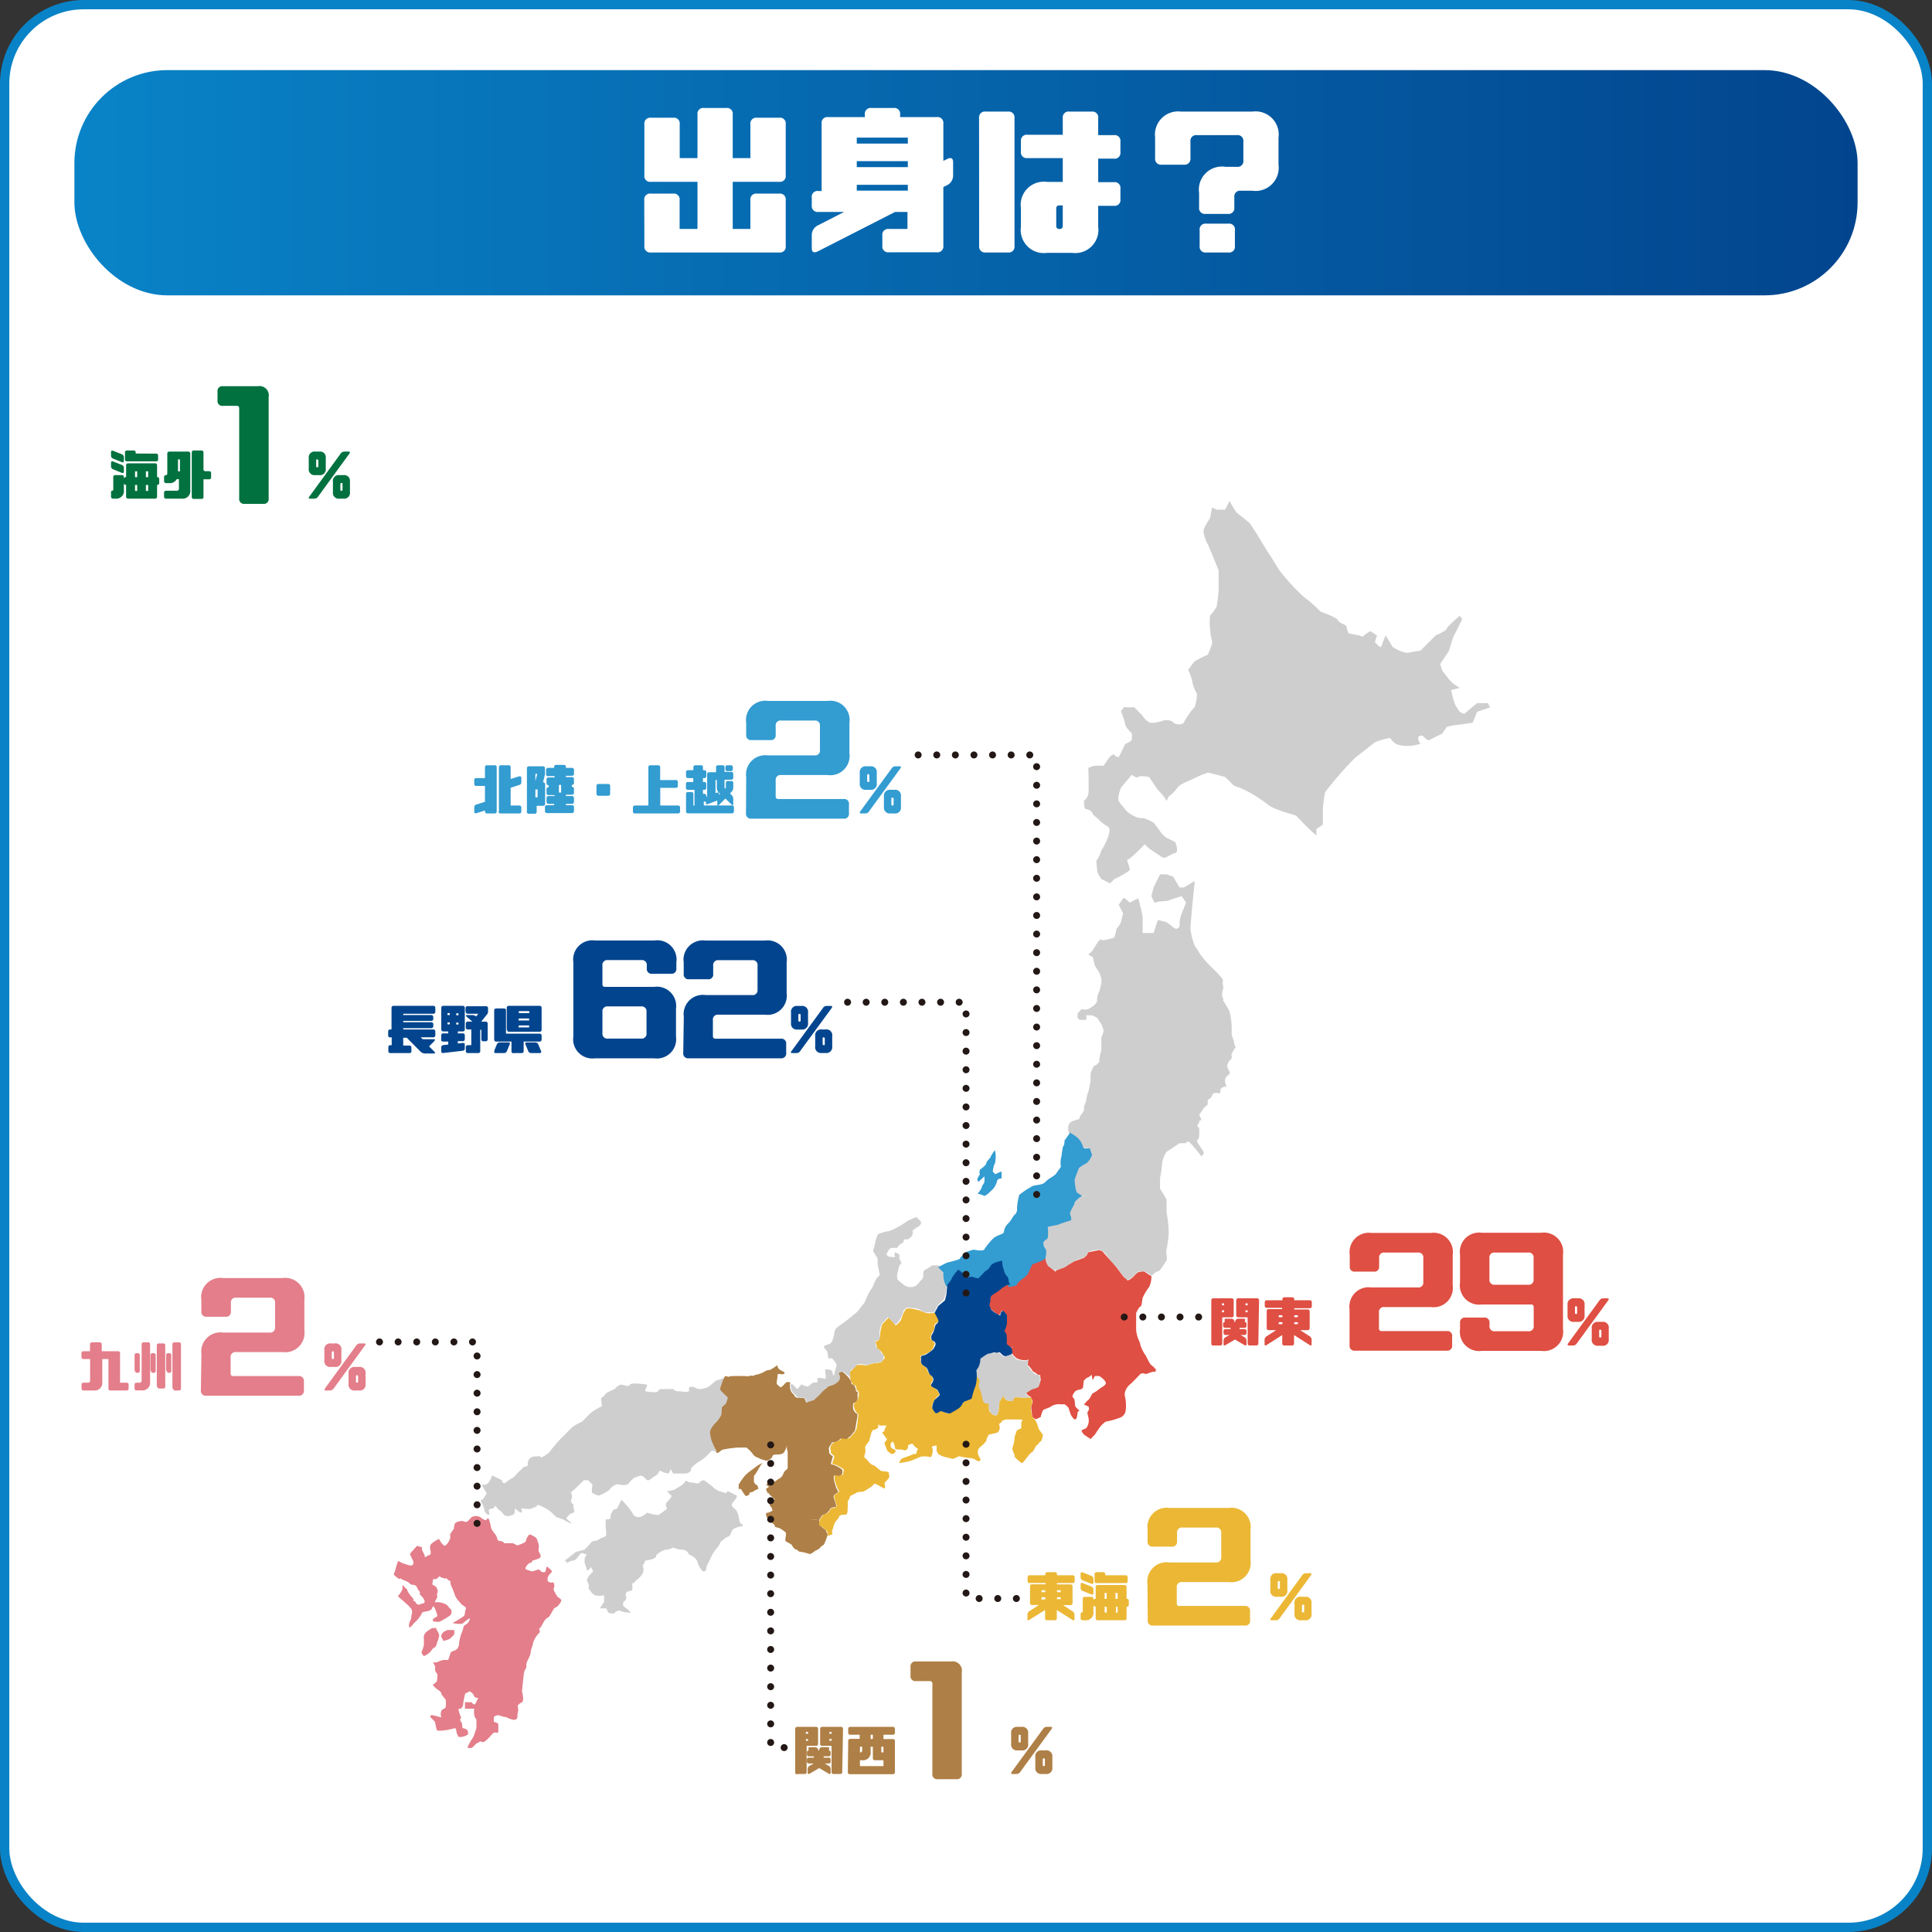 <svg xmlns="http://www.w3.org/2000/svg" xmlns:xlink="http://www.w3.org/1999/xlink" viewBox="0 0 207.75 207.75"><rect x="0" y="0" width="207.75" height="207.75" fill="#333333" stroke="none"/><defs><style>.cls-1,.cls-9{fill:#fff;}.cls-18,.cls-2{fill:none;stroke-miterlimit:10;}.cls-2{stroke:#0983c7;}.cls-3{fill:url(#名称未設定グラデーション_3);}.cls-4,.cls-8{fill:#cecece;}.cls-10,.cls-11,.cls-19,.cls-4,.cls-5,.cls-6,.cls-9{fill-rule:evenodd;}.cls-14,.cls-5{fill:#339cd1;}.cls-12,.cls-6{fill:#df4f43;}.cls-7{fill:#ebb735;}.cls-10,.cls-17{fill:#ae7f46;}.cls-11,.cls-16{fill:#e37e8a;}.cls-13,.cls-19{fill:#02458e;}.cls-15{fill:#00713f;}.cls-18{stroke:#231815;stroke-linecap:round;stroke-width:0.75px;stroke-dasharray:0 2;}</style><linearGradient id="名称未設定グラデーション_3" x1="8" y1="19.65" x2="199.75" y2="19.65" gradientUnits="userSpaceOnUse"><stop offset="0" stop-color="#0983c7"/><stop offset="1" stop-color="#02458e"/></linearGradient></defs><g id="レイヤー_2" data-name="レイヤー 2"><g id="レイヤー_1-2" data-name="レイヤー 1"><rect class="cls-1" x="0.5" y="0.5" width="206.75" height="206.75" rx="8.5"/><rect class="cls-2" x="0.5" y="0.5" width="206.75" height="206.75" rx="8.5"/><rect class="cls-3" x="8" y="7.54" width="191.75" height="24.22" rx="10"/><path class="cls-1" d="M69.28,21.52a.62.62,0,0,1,.71-.7h2.39a.62.62,0,0,1,.7.7v3.1H75V19.55H70a.62.62,0,0,1-.71-.7V13.37a.63.63,0,0,1,.71-.71h2.39a.62.62,0,0,1,.7.71V17H75V12.31a.62.62,0,0,1,.7-.7h2.39a.62.62,0,0,1,.7.7V17h1.9V13.37a.63.63,0,0,1,.71-.71h2.39a.62.62,0,0,1,.7.71v5.48a.62.62,0,0,1-.7.7h-5v5.07h1.9v-3.1a.62.62,0,0,1,.71-.7h2.39a.62.62,0,0,1,.7.7v4.92a.62.62,0,0,1-.7.71H70a.63.63,0,0,1-.71-.71Z"/><path class="cls-1" d="M94.88,26.44V25.32a.62.62,0,0,1,.7-.7h2V22.79H96.25L88,27c-.47.25-.71.14-.71-.33V25.28A1.18,1.18,0,0,1,88,24.21l2.77-1.42H88a.63.63,0,0,1-.71-.7v-.85a.62.62,0,0,1,.71-.7h.35V13.3a.62.62,0,0,1,.7-.71H93v-.28a.62.62,0,0,1,.7-.7h2.39a.62.62,0,0,1,.7.7v.28h3.94a.63.63,0,0,1,.71.71v4l.35-.17c.47-.25.7-.14.7.33v1.41a1.17,1.17,0,0,1-.7,1.07l-.35.17v6.31a.63.63,0,0,1-.71.71H95.58A.62.62,0,0,1,94.88,26.44Zm-2.75-11h5.49v-.64H92.13Zm0,2.53h5.49v-.64H92.13Zm0,2.53h5.49v-.63H92.13Z"/><path class="cls-1" d="M105.28,12.66A.62.62,0,0,1,106,12h2.39a.62.62,0,0,1,.7.7V26.44a.62.62,0,0,1-.7.71H106a.63.63,0,0,1-.71-.71ZM110.49,17a.62.62,0,0,1-.71-.7V15.19a.63.63,0,0,1,.71-.7h3.79V12.66A.62.62,0,0,1,115,12h2.39a.62.62,0,0,1,.7.7v1.83h1.69a.62.62,0,0,1,.7.7v1.13a.62.62,0,0,1-.7.7h-1.69v2.53h1.69a.62.62,0,0,1,.7.71v1.12a.62.62,0,0,1-.7.71h-1.69v2.25a2.49,2.49,0,0,1-2.81,2.81H112.6a2.49,2.49,0,0,1-2.82-2.81v-2a2.49,2.49,0,0,1,2.82-2.82h1.68V17Zm3.79,7.25V22.09h-.35a.31.31,0,0,0-.35.35v1.83a.31.31,0,0,0,.35.35A.31.31,0,0,0,114.28,24.27Z"/><path class="cls-1" d="M131.79,17.94H133a.62.62,0,0,0,.7-.71v-2a.62.62,0,0,0-.7-.7h-4.29a.62.62,0,0,0-.7.7V17a.63.63,0,0,1-.7.71h-2.4a.63.63,0,0,1-.7-.71V14.77A2.49,2.49,0,0,1,127,12h7.67a2.49,2.49,0,0,1,2.81,2.81v2.89a2.49,2.49,0,0,1-2.81,2.81h-1.23a.62.62,0,0,0-.71.7V22.3a.62.62,0,0,1-.7.7h-2.39a.62.62,0,0,1-.7-.7V20.75A2.48,2.48,0,0,1,131.79,17.94ZM129,24.76a.62.62,0,0,1,.7-.71h2.39a.62.62,0,0,1,.7.71v1.68a.62.62,0,0,1-.7.71h-2.39a.62.62,0,0,1-.7-.71Z"/><path class="cls-4" d="M118.43,91.46a9.56,9.56,0,0,0,.71-1.4c.1-.41.33-.91,0-1.17a4.25,4.25,0,0,1-.94-.7c-.5-.52-.53-.37-.7-.7a.78.78,0,0,0-.7-.47c-.28,0-.23-.93-.23-.93a1.19,1.19,0,0,0,.46-.7c.08-.44,0-2.81,0-2.81a2.49,2.49,0,0,1,.7-.23,6.83,6.83,0,0,1,.94,0l.47-.7s.48-.71.7-.47a.62.62,0,0,0,.46.24L121,80s.67-.28.7-.46a3.94,3.94,0,0,0,0-.7s-.7-.63-.7-.94a7.59,7.59,0,0,0-.46-1.4s.32-.56.46-.47a2.92,2.92,0,0,0,.94,0l.93.94a1.87,1.87,0,0,0,.7.7c.45.22,1.64-.23,1.64-.23s.7-.06.93.23,1.08.29,1.17,0A8.16,8.16,0,0,1,128.48,76a4.85,4.85,0,0,0,.23-1.4,4,4,0,0,1-.47-1.16,5.65,5.65,0,0,0-.47-1.4,10,10,0,0,1,.71-.94,15.08,15.08,0,0,1,1.4-.7s.55-1.22.46-1.4a8.9,8.9,0,0,1-.23-2.8,4.59,4.59,0,0,0,.7-.94,13.38,13.38,0,0,0,.23-1.86V61.33s-.81-2-1.16-2.8a3.75,3.75,0,0,1-.47-1.4c0-.38.7-1.4.7-1.4l.23-1.17.47.24h.93l.47-.94a11.58,11.58,0,0,0,.7,1.17c.21.24,1.05.84,1.4,1.17s1.65,2.61,2.1,3.27.93,1.53,1.17,1.86a22.92,22.92,0,0,0,2.57,2.81A15.8,15.8,0,0,1,142,65.77s1.76.61,1.87.93,1,.49.93.71a2.07,2.07,0,0,0,.23.7l1.17.23s.3.21.47,0a2.84,2.84,0,0,1,.7-.47l.7.47-.23.7s.63.74.7.47a11,11,0,0,1,.46-1.17s.63,1,.7,1.17a3.49,3.49,0,0,0,1.64.7,12.82,12.82,0,0,1,1.4-.24l1.63-1.63s1.2-.53,1.17-.7,1.4-1.4,1.4-1.4.36.21.24.46l-.94,1.87L155.8,70l-.94,1.4.23.71.71.93.46.47.7.46-.93.24.23.93.24.7.46.7.47.24,1.4-1.17H160l.23.46-1.4.47-.47,1.17s-1,.17-1.63.23a6.38,6.38,0,0,0-1.17.24l-.47.7-1.4.7c-.22.11-.7-.47-.7-.47s-.68-.09-.46.47.3.37,0,.46a4.12,4.12,0,0,1-2.34,0,1.92,1.92,0,0,1-.7-.7,9.36,9.36,0,0,0-1.63.47c-.26.18-1.67,1.33-2.11,1.64a39.12,39.12,0,0,0-3.26,3.73,15,15,0,0,0-.24,1.87v1.63l-.7.47v.7a27.39,27.39,0,0,1-2.11-2.08c0-.14-2.3-.59-3.08-1.24a18.48,18.48,0,0,0-2.05-1.35,10.31,10.31,0,0,0-1.63-.7l-.94-.93s-1.66-.46-1.86-.47a12.05,12.05,0,0,0-1.64.7c-.4.18-1.46.59-1.63.93a4.45,4.45,0,0,1-.94.94l-.23.47a4.19,4.19,0,0,0-.7-.94,5,5,0,0,1-.7-.93c-.17-.22-.47-.7-.47-.7s-1-.19-1.17,0-.7-.24-.7-.24l-1.16,1.4s-.42,1-.24,1.41.48.57.7.93a2.64,2.64,0,0,0,.94.7,1.83,1.83,0,0,0,.93.23c.19-.06,1.17.47,1.17.47a10.75,10.75,0,0,1,.7.93,2.9,2.9,0,0,0,.7.71l.93.46s.45,1.07,0,1.17-1.1.69-1.4.47-1.4-.94-1.4-.94l-.47-.46-.7.7s-1,1-1.16.93.33,1,.23,1.17a8.81,8.81,0,0,1-1.63.93l-.47.47-.94-.47s-.49-.7-.46-.93-.17-1.08,0-1.17S118.43,91.46,118.43,91.46Z"/><path class="cls-4" d="M132.68,112c0-.19-.24-.5-.24-.93a8.13,8.13,0,0,0-.23-2.33,13,13,0,0,0-.7-1.17s.12-.35,0-.24-.12-.81,0-.93-.12-.74,0-.93-1.17-1.4-1.17-1.4l-.46-.47a8.3,8.3,0,0,1-.94-1.17,4.38,4.38,0,0,0-.46-.7,7.3,7.3,0,0,1-.47-1.87c0-.44.23-2.8.23-2.8l.24-2.33-1.17.7h-.47l-.7-1.17-.7-.24h-.7l-.7,1.41-.23.93s.35.86.46.7,1.21-.13,1.4-.23,1.4-.47,1.4-.47l.47.7-.47,1.17a3.08,3.08,0,0,0-.23,1.17.39.39,0,0,1-.47.46l-.93-.7-.93-.23-.47,1.4h-1.17s0-1.35,0-1.64-.23-1.16-.23-1.16l-.24-.94-.93.47s-.61-.65-.7-.47-.47.7-.47.7l.47.94s-.21.75-.23.93a3.09,3.09,0,0,1-.47.7l-.23.94s-1.26.46-1.41.23-.93,1.17-.93,1.17l-.47.46.47.24.23.93.49.77h0l.21.63v.47a6.8,6.8,0,0,1-.23.93,1.82,1.82,0,0,0-.23.94c0,.39-.63.78-.94.93a1,1,0,0,1-.7,0l-.46.47v.47l.23.23h.7a1.82,1.82,0,0,0,0-.47c0-.07.7,0,.7,0l.47.24.46.7a2.72,2.72,0,0,1,.24.7,2.88,2.88,0,0,1-.24.7v1.4a5.06,5.06,0,0,0-.23,1.17c.08.07-.35.5-.47.46s-.46.78-.46.94v.7s-.2,1.09-.24,1.17a5.05,5.05,0,0,0-.23.93c0,.16-.31.7-.23.93s-.43.66-.47.94-.47.19-.93.46-.28,1.06-.24,1.17.46.29.46.29l.32.28s.22.23.39.37a2.46,2.46,0,0,1,.23.7h.7s.2.62.24.7-.22.54-.22.54a4.59,4.59,0,0,1-.68.47,3.64,3.64,0,0,0-.42.33l-.32.52-.23.94s.19,1,.23,1.17a3.33,3.33,0,0,0,.7.46H117s-.94.08-.94,0-.31.13-.41.31-.29.39-.29.39-.26.56-.34.71a1.44,1.44,0,0,0,0,1l-.56.24c.08,0-.91.33-1.07.36s-.82.21-.82.21l0,.78,0,.39-.47.47.26.76,0,.87.24.94a4.4,4.4,0,0,0,.78.58,2.43,2.43,0,0,0,.62-.12,4.14,4.14,0,0,0,.93-.46,3.91,3.91,0,0,1,1.4-.71,1,1,0,0,0,.7-.7,6.31,6.31,0,0,1,1.17-.23c.26,0,.7.46.7.47s.55.74.7.93a4.78,4.78,0,0,0,.47.47s.51.7.7.93a3.68,3.68,0,0,0,.47.47l.46-.23.7-.7h.7a6.43,6.43,0,0,1,.71.46c0,.08.5-.5.7-.46s.81-1,.93-1.17-.12-1.05,0-1.17a13.93,13.93,0,0,0,.23-1.63,11.24,11.24,0,0,0-.23-2.34c0-.08,0-1.24,0-1.4a12.87,12.87,0,0,0-.7-1.17v-1.16a12.42,12.42,0,0,0,.23-1.64,3,3,0,0,1,.47-1.17l.7-.46.7-.47h.7s.08-.39.47,0,1.17,1.4,1.17,1.4.35-.19.23-.47-.7-1-.7-1.16.19-.16.23-.47a6.92,6.92,0,0,0,0-.94l-.23-.23s.35-.43.23-.47.28-.11.24-.23a4.75,4.75,0,0,0-.24-.47,7.14,7.14,0,0,0,.47-.7s.47-.42.47-.46a1.78,1.78,0,0,1,0-.47s.42-.19.46-.47.43-.31.7-.23.16-.39.24-.47a.56.56,0,0,1,.46-.23c.28,0,0-.31,0-.47s-.07-.47.24-.7.27-.39.23-.47a2.44,2.44,0,0,1-.23-.46.9.9,0,0,1,.23-.7c.2-.2.31-.35.23-.47s.08-.47.24-.7a1,1,0,0,1,.21-.26A1.51,1.51,0,0,1,132.68,112Z"/><path class="cls-5" d="M105.36,125.78s.7-.47.7-.7.43-.51.47-.7a3.23,3.23,0,0,1,.46-.7,3.13,3.13,0,0,1,0,1.4,2.23,2.23,0,0,0-.23.93s.23.16.23.24.66-.35.7-.24a4.14,4.14,0,0,1,0,.71s-.39,0-.46.23a2.14,2.14,0,0,1-.47.93c-.31.28-.78.78-.94.7s-.7-.23-.7-.23a2.42,2.42,0,0,0,.47-.7c0-.23.12-.19.23-.47s0-.78,0-.7-.46.47-.46.47-.12.23-.24,0,.31-.7.24-.7S105.36,125.78,105.36,125.78Z"/><path class="cls-6" d="M124.44,147.36a5.19,5.19,0,0,0-.63-.56c-.2-.12-.63-1.17-.71-1.17a5.82,5.82,0,0,1-.46-.94,2.4,2.4,0,0,0-.24-.7,4.36,4.36,0,0,1-.23-.93c0-.12,0-1.87,0-1.87s.35-.74.47-.7.19-.78.23-.93a5.77,5.77,0,0,1,.7-1.17,2.56,2.56,0,0,0,.24-1.17,6.43,6.43,0,0,1-.71-.46c0-.08-.46,0-.58,0s-.36.21-.65.53a1.6,1.6,0,0,1-.63.4,1.41,1.41,0,0,0-.34-.32c-.1-.07-.83-1.08-.83-1.08l-1.55-1.75-.32-.12-1.17.23-.15.31a3.45,3.45,0,0,1-.37.33c-.08,0-.72.26-.88.3s-1.16.7-1.16.7l-.94.34v.13l-.85-.65-.16-.34-.14-.59s-.73.39-1,.51c-.48.18-.47.22-.58.53a4.83,4.83,0,0,1-.39.72l-.4.33-.39.31-.31.41a1.88,1.88,0,0,0-.49.14c-.08.08-.46.07-.39,0a4.36,4.36,0,0,0-.93.46,6.27,6.27,0,0,1-.93.7,8.6,8.6,0,0,0-.24,1.17,2.91,2.91,0,0,0,.7.7,1.12,1.12,0,0,0,.42.24l.28-.47s.55.35.47.47.08.46,0,.7a9.92,9.92,0,0,0-.22,1.09s.23.34.19.42.07.67,0,.82.47.47.47.47l.4-.1a2,2,0,0,1-.29.1c-.12,0,.12.7.12.7a3.09,3.09,0,0,0,.47.47,2.22,2.22,0,0,0,1.09.19l.15-.1-.07.61a2.84,2.84,0,0,1,.48.56c.11.25.14.1.45.37s.35.12.41.15l.06.55-.24.7-.7.24-.64.46s.19.27.36.32.28.38.28.38a.48.48,0,0,1,0,.51c-.18.29,0,.74,0,1.13s.47.46.47.46l.47-.23a3.39,3.39,0,0,1,.23-.7c.11-.17.71-.26.93-.47A1.64,1.64,0,0,1,114,151a2.41,2.41,0,0,0,.47,0s.42.27.46.47a6.48,6.48,0,0,0,.24.7s.28.51.46.46.21-.47.24-.7a.24.24,0,0,1,.23-.23,2.52,2.52,0,0,1-.47-.47c-.07-.16,0-.78-.23-.93s.13-.58.23-.7.7-.23.7-.23l-.08-.12.08.07c.2.09.15-.84.24-.89a1.19,1.19,0,0,0,.23-.23s.66-.25.56-.48l.14.71.23-.47h.47s.62.39.7.7-.43.47-.7.71a4.4,4.4,0,0,1-.7.46c-.12.08-.27.55-.47.7s-.39.43-.46.47.46.23.46.23a.42.42,0,0,1,0,.47c-.15.27-.11.16,0,.7a1.34,1.34,0,0,1-.23,1.17c-.16.11-.37.13-.47.23s.24.47.24.47l.7.47.46-.47s.2-.31.47-.7a2.6,2.6,0,0,1,.7-.7,8.24,8.24,0,0,0,1.64-.47c.42-.23.39-.51.46-.47a4.42,4.42,0,0,0,0-1.63,1.1,1.1,0,0,1,0-.7,1.78,1.78,0,0,1,.47-.7c.27-.2,1.17-1.17,1.17-1.17s.42-.12.46,0,.71-.23.94-.23h.23v-.24L124,147Z"/><path class="cls-4" d="M106.27,150.94a2.15,2.15,0,0,0,.26,1,.7.7,0,0,0,.7.24,4.23,4.23,0,0,0,.23-1.4c0-.15.53-.62.47-.7s.14.41.23.46a6.35,6.35,0,0,0,.74.16s.13-.24.19-.39.71,0,.71,0l1.08,0s-.69-.34-.56-.47a2.46,2.46,0,0,1,.71-.45c.91-.26.59-.31.78-.64a4.75,4.75,0,0,0,0-.82,1.62,1.62,0,0,1-.79-.4,6.16,6.16,0,0,0-.55-.68s.13-.65,0-.58c-.32.2-1.2-.12-1.2-.12l-.49-.53-.84.29-.31-.23a.38.38,0,0,0-.46-.23,1.77,1.77,0,0,1-.7,0l-.94.46s-.2,0-.23.24a2.4,2.4,0,0,1-.24.93c0,.09-.25.34-.23.47s0,.37.09.46l.4.44a1.37,1.37,0,0,0,0,1,13.76,13.76,0,0,1,.35,1.34A.47.47,0,0,0,106.27,150.94Z"/><path class="cls-7" d="M111.66,153.57c-.23-.94-.49-1-.49-1l-.2-.28s-.1-.63-.11-.77a.64.64,0,0,1,.1-.48c.14-.18-.08-.74-.08-.74a1,1,0,0,0-.38,0,4.08,4.08,0,0,1-.7,0c-.09,0-.6-.1-.71,0s-.12.41-.31.37-.4,0-.62-.14a.61.61,0,0,1-.23-.46l-.47.7a4,4,0,0,1-.18,1.31c-.21.21-.25.13-.49.06s-.19-.23-.33-.29-.13-.67-.17-.85-.18,0-.35-.09a.68.68,0,0,1-.29-.44c0-.1-.13-.57-.2-.86s-.31-.45-.13-1c.07-.21-.17-.47-.25-.56s-.18.87-.18.87a6.4,6.4,0,0,0-.23.7,5.33,5.33,0,0,1-.24.7c-.06.19-.15.2-.46.23s-.71.7-.71.7l-.7.47a1.29,1.29,0,0,1-.74.26,2.57,2.57,0,0,0-.66-.26,1.11,1.11,0,0,0-.46.23c-.11.08-.36-.66-.46-.57h0a.5.5,0,0,0,0-.12,1.6,1.6,0,0,1,.3-.77c.12-.13.13-.24.38-.41s0-.33-.22-.72l-.48-.3c-.27-.12,0-.46,0-.46a.5.5,0,0,0-.12-.71,1.11,1.11,0,0,1-.39-.62c-.11-.27-.28-.32-.47-.46a.7.7,0,0,1-.23-.7l0-.34a2.74,2.74,0,0,0,.88-.36,1.28,1.28,0,0,0,.47-.47l.18-.52a2.69,2.69,0,0,1-.41-.42c-.11-.16,0-.53.18-.79a.79.79,0,0,0,.18-.62.28.28,0,0,1,.23-.31L101,142l-.44-.86a2.48,2.48,0,0,1-.79.07,3,3,0,0,1-.7-.23,4.3,4.3,0,0,0-.93-.23s-.58-.13-.7,0a2.66,2.66,0,0,0-.47.93,1.35,1.35,0,0,1-.47.7c-.29.3-.3-.1-.47-.23a3.62,3.62,0,0,1-.46-.47l-.7.7a5.45,5.45,0,0,0-.24,1.17c.07.14-.19.6-.19.6l-.27.1c-.09,0,.2.61.1.66s.36.27.36.27a4.66,4.66,0,0,1,.47.7c.1.25-.15.31-.23.47s-.26.18-.7.23a2.59,2.59,0,0,0-.79.19c-.31.12-.31,0-.8,0s-.47,0-.75.31l-.38.38a.6.6,0,0,0-.09.55s.16.52.24.7A1.08,1.08,0,0,0,92,149a.47.47,0,0,1,.09.33c0,.19.16.2.23.35s0,.35,0,.58-.3.45-.47.7.23.93.23.93l.11-.08c-.05.05-.08.1-.05.11s.2.23.18.21a4.17,4.17,0,0,0-.09.71,6.06,6.06,0,0,0-.1.65,1,1,0,0,1-.13.38s-.59.89-.91.81c-.85-.2-.65.11-.71.15a5.18,5.18,0,0,1-.6.21,1,1,0,0,0-.5.59c0,.21.1.42.05.52s.32.39.42.41c-.13,0,.09-.09-.24.7-.09.23.27.19.4.27a6.36,6.36,0,0,1,.77.43c.15.14-.07.26,0,.47s-.73.26-.85.21-.11.31-.08.49a5.19,5.19,0,0,0,.23.7,1.46,1.46,0,0,0,.24.47c.07.09-.3.36-.47.47s.21,1.05.23,1.16-.26.24-.47.24-.19.22-.46.46-.24.09-.47.24a1.67,1.67,0,0,0-.47.7c0,.18-.09.28,0,.47s.2,0,.64.43.19.69.3.68a4.45,4.45,0,0,0,.46-.18s-.07-.38,0-.47.1-.39.24-.7.45-.52.47-.7.44-.25.7-.23.22-.61.23-.7a4.08,4.08,0,0,0,0-.7c0-.06.21-.28.23-.47s.33-.25.7-.47.59,0,.94-.23.89-.53.93-.7.53.13.7.23.44.22.47.24a.56.56,0,0,0,0-.47c-.1-.13.34-.46.47-.7s-.07-.29,0-.47-.54-.23-.7-.23-.33-.17-.7-.47-.41-.12-.71-.47-.35-.41-.46-.46-.09-.35,0-.47a1.65,1.65,0,0,0,0-.7c0-.14.46-.7.46-.7a8.05,8.05,0,0,1,.24-.93c.07-.13.13-.28.23-.24s.47-.23.47-.23a1.21,1.21,0,0,0,0-.47c.12.27.23.23.23.23h.7a1.49,1.49,0,0,0-.23.47c0,.21-.16.18-.23.24s.37.58.46.7-.2.31-.23.46.21.53.23.7.42.42.47.47a.39.39,0,0,0,.47-.23c.11-.26-.35-.23-.47-.47a.55.55,0,0,1,0-.47A1.2,1.2,0,0,0,96,155c0-.08.24.45.24.7s.52.1.93.23.51-.35.47-.46.47-.24.47-.24a1.7,1.7,0,0,0,.46.47c.29.18,0,.19,0,.47s-.39.14-.46.23-1,.36-1.17.47a1,1,0,0,0-.24.46,11.32,11.32,0,0,0,1.17-.23c.3-.1.92-.36,1.17-.47a2.77,2.77,0,0,1,1,.05v0c.16.09.34-.76.2-1s.47-.23.47-.23a2.06,2.06,0,0,1,0,.46c0,.23.23.47.23.47a3.32,3.32,0,0,0,.47.23c.2.07.61.15.93.24s.67-.35.93-.24,1.28.19,1.41.24.51.38.7.23-.23-.45-.24-.93.39-.59.7-.94.24-.46.24-.46l.23-.47.94-.23a.7.7,0,0,0,.23-.71c-.15-.37.24-.31.23-.46s.47-.24.47-.24.74,0,1.4,0,.24.24.24.24v.7l-.47.23s-.22.59-.24.7a4.49,4.49,0,0,1-.23,1.17c-.12.12.3.86.23.93s.58.58.71.7.47-.42.7-.7.24-.32.46-.46.34-.63.47-.7.34-.41.47-.47.23-.7.23-.7A4.63,4.63,0,0,1,111.66,153.57Z"/><path class="cls-8" d="M101.62,137.69a.92.92,0,0,1-.14-.65s0-.46-.09-.52a2.54,2.54,0,0,1-.47-.46h-.7a3.23,3.23,0,0,1-.7.46c-.3.12-.22.36-.24.7s-.28.43-.46.7a1.06,1.06,0,0,1-.7.47,1.31,1.31,0,0,1-.94-.23c-.19-.18-.66-.47-.7-.7a2.1,2.1,0,0,1,0-.47l.23-.93.24-.24-.24-.47v-.46l-.46-.24s-.12.34,0,.47-.7,0-.7,0l-.24-.23.24-.47.23-.23h.7a1,1,0,0,1,.47-.47.42.42,0,0,0,.23-.47,1,1,0,0,0,.47,0,1.22,1.22,0,0,0,.47-.46,1.39,1.39,0,0,0,0-.47s.45-.33.7-.47a.55.55,0,0,0,.23-.46s-.35-.38-.47-.47-.39.13-.7.23-.89.59-1.17.7a7.16,7.16,0,0,1-.93.47c-.44.15-.42.06-.93.23s-.5.25-.49.25h0c.05-.07-.22.53-.23.7a4.37,4.37,0,0,1-.24.93c-.08.11.42.7.47.93a1.27,1.27,0,0,1,0,.47s.17,1,.23,1.17-.24.23-.46.7-.37.94-.47.93A8.41,8.41,0,0,0,93,140c-.07.14-.62.79-.7.93s-1.4,1.17-1.4,1.17-.71.49-.94.7a.73.73,0,0,0-.23.46,4,4,0,0,1-.24.94c-.15.32-.37.34-.7.46s-.16.28,0,.47.2.25.24.7.4.13.46.24.47.51.47.7-.13.43-.23.93-.21,0-.24-.23-.55-.18-.7-.24.06.73,0,.94-.25,0-.7,0,0,.36-.23.46-.29-.1-.7.24a2,2,0,0,0-.26.23c-.11,0-.62-.13-.67-.23s-.35.42-.47.47-.5-.63-.7-.47.06.2,0,.39.27.54.27.54l.47.47s.12.08.47,0,.36.26.46.47.8-.29.85-.21.16-.13.32-.26a2.32,2.32,0,0,0,.47-.47,2.5,2.5,0,0,1,.46-.46c.17-.14.29-.1.24-.24s.36-.08.7-.23a1.73,1.73,0,0,0,.7-.7c0-.1-.23-.47-.23-.47s.48-.33.51-.19.64.47.69.6c.13.34-.1-.33,0-.64s.19-.24.24-.24.41-.34.46-.46.75-.1.94,0,.58-.14.58-.14a10.07,10.07,0,0,0,1.08-.18A.5.5,0,0,0,95,146s.08-.28-.08-.37a.75.75,0,0,1-.25-.36l-.46-.4-.1-.66.46-.16a2.3,2.3,0,0,0,0-.65,2.45,2.45,0,0,1,.2-.92.78.78,0,0,0,0-.24.77.77,0,0,0,0,.1c0,.09.7-.7.7-.7a3.13,3.13,0,0,1,.46.47c.31.37.38.36.6.11a3.51,3.51,0,0,0,.63-1.29c0-.12.19-.12.25-.26s.57,0,.86,0a1.77,1.77,0,0,1,.86.29c.24.19.6.14,1,.17s.43-.17.53-.47.69-.78.78-.85a2.94,2.94,0,0,0,.32-1.48A1,1,0,0,0,101.62,137.69Z"/><path class="cls-8" d="M91.6,147.26h0S91.6,147.27,91.6,147.26Z"/><path class="cls-9" d="M88.77,151.47s.77-.5.7-.7,0-.24,0-.24a1,1,0,0,1,0-.46c.07-.13.43-.12.47-.24a.78.78,0,0,1,.24-.23s.36,0,.46.23.1.43.24.47.33.27.23.47,0,.38-.23.46a2.17,2.17,0,0,0-.7.47c-.1.11-.4.3-.47.47a2.12,2.12,0,0,1-.47.46h-.47v.47l-.23.7-.23-.23,0-.74.28-.9Z"/><path class="cls-10" d="M92,151.93a.9.9,0,0,1-.27-.77c0-.35,0-.2.27-.39a.66.66,0,0,0,.24-.47s-.07-.36,0-.47-.19-.24-.19-.24-.06-.58-.28-.69-.22,0-.23-.24-.14-.28-.24-.46-.7-.7-.7-.7-.47.11-.41.21a.64.64,0,0,1-.15.93,1.53,1.53,0,0,1-.62.34c-.51.09-.45.24-.45.24a3.17,3.17,0,0,0-.7.61c-.24.32-.67.6-.7.7l-.88.29s-.16-.53-.29-.52a2.31,2.31,0,0,1-.7,0c-.25-.08-.23-.22-.41-.41a1,1,0,0,1-.34-.81.6.6,0,0,1,.05-.42s-.38-.1-.47,0l-.47.47c-.11.13-.28-.08-.46-.23s0-.51,0-.94.45-.06.7-.23-.21-.27-.47-.47a.53.53,0,0,1-.23-.46s-.49.34-.7.46-.36,0-.7.24a3.15,3.15,0,0,1-1,.35.25.25,0,0,0-.19.14v0c0-.11-.49-.06-.47,0a18.39,18.39,0,0,0-2.1,0c0,.16-.36-.06-.47,0a5.14,5.14,0,0,0-.46.7s-.09.51-.13.65.3.46.59.76.18.55,0,.83-.28.26-.38.44-.07.5-.13.83a2.6,2.6,0,0,1-.7.93,1.33,1.33,0,0,0-.49,1.06,2.22,2.22,0,0,0,.25,1,7.71,7.71,0,0,0,.47.94c.2.29.42-.12.7-.24a11.15,11.15,0,0,1,1.63-.23h.94a3.24,3.24,0,0,1,.7.7c.22.35.58.36.7.47a4.42,4.42,0,0,0,.7.23c.16.07.64-.2.7-.47s.56-.13.93-.23.34-.26.47-.47a1.89,1.89,0,0,0,.17-.55.09.09,0,0,1,0,.05,1.56,1.56,0,0,0,.07.74v.7c0,.24,0,.56,0,.93s-.23.16-.46.7-.39.44-.7.7a1.05,1.05,0,0,1-.7.24l-.47.23s.27.28.37.22h0l-.37.25s.14.49.23.46.06.09.24.24.58.48.46.46-.46.24-.46.24-.18.34,0,.46a.9.9,0,0,1,.23.47,2.22,2.22,0,0,1-.47.23c-.17.05-.25-.07-.23.24s.47.61.47.7.49.31.46.47.47.23.47.23a3.35,3.35,0,0,1,.7.47c.14.16-.09.81,0,.93s.65.33.7.47.35.52.47.46.1.22.47.24a5.58,5.58,0,0,1,.93.23c.1,0,.17,0,.47-.23s.48-.2.7-.47.36-.18.46-.47A5.65,5.65,0,0,0,89,165l-.25-.51-.66-.49,0-.54s-.54,0-1-.09l1,.09s.27-.55.43-.57a1.28,1.28,0,0,0,.75-.63c.15-.27.66-.1.65-.31s-.26-.78-.28-1,.27-.32.41-.43a.23.23,0,0,0,0-.29,2.19,2.19,0,0,1-.24-.59,3,3,0,0,1-.16-.72c0-.41.14-.23.47-.23a.47.47,0,0,0,.46-.24l0-.4a3.17,3.17,0,0,0-1-.55.55.55,0,0,1-.24-.08l.22-.84s-.1,0-.31-.23a.84.84,0,0,1-.11-.18l0,0c.07-.07-.05-.32,0-.5a1,1,0,0,1,.37-.48l-.21,0h0a1.06,1.06,0,0,1,.43-.12s.52-.14.58-.31.7,0,.7,0l.51-.39.42-.55s.17-1,.24-1.4S92.16,152,92,151.93Z"/><path class="cls-10" d="M80.6,158.24a3.32,3.32,0,0,0-.7.7c-.23.3-.47.7-.47.7v.47h.24s.33.53.46.7.54-.13.47-.24.25-.06.47-.23a1.4,1.4,0,0,1,.47-.23s0-.36-.24-.47a.46.46,0,0,1-.23-.47v-.46a4.5,4.5,0,0,0,.47-.71,4.2,4.2,0,0,1,.46-.7l-.46.24Z"/><path class="cls-4" d="M77.57,149.6c-.27-.25,0-.55,0-.7a4.38,4.38,0,0,1,.31-.75,4.45,4.45,0,0,1-.78.28c-.15,0-.65.53-.93.7a2.72,2.72,0,0,1-.94.24c-.29,0-.55-.27-.93-.24s-.11.32-.24.47-.76,0-1.16,0-.47-.23-.47-.23H71s-.08,0-.24.23-1.4,0-1.4,0l.24-.7s-1.74-.29-1.87,0-.63,0-.94,0-.7.47-.7.47a5.35,5.35,0,0,0-.93.46c0,.07-.32.38-.47.47s.1.88,0,.93a4.24,4.24,0,0,0-.46.24,4.71,4.71,0,0,0-.7.46l-.94.94-.47.23a3.25,3.25,0,0,0-.7.47c-.26.25-.71.76-.93.93a16.26,16.26,0,0,0-1.4,1.64,2.64,2.64,0,0,1-.95.6v0c0-.15-.25-.24-.21-.16s-.63-.09-.93.24a.77.77,0,0,0-.24.7c0,.18-.46.23-.46.23a3.92,3.92,0,0,1-.47.47c-.18.13-.44.53-.7.7a3.11,3.11,0,0,0-.7.47c-.39.32-.47-.24-.47-.24a9.67,9.67,0,0,1-.93-.46c-.15-.12-.21.33-.47.7a.59.59,0,0,1-.7.23c-.16,0,.47.93.47.93s-.27.6-.47.7-.2.17,0,.47a1.65,1.65,0,0,1,.23.7c0,.12.33.55.47.47s0-.27,0-.47.3-.16.47-.23.1-.24.23-.24.18.31.47.47.2.2.47.47.75.08.93,0a.43.43,0,0,0,.23-.24v-.46s.56.51.7.46,0-.46,0-.46,1,.16,1.17,0,.38-.06.47-.24.27-.13.47,0a4.12,4.12,0,0,1,1.16.7c.48.49.47.47.47.47l.7.24a6.71,6.71,0,0,0,.93.46c.14,0-.31-.32-.46-.46s.15-.35.23-.47.23-.14.47-.24-.07-.43,0-.7-.38-.31-.24-.7a.69.69,0,0,0,0-.64c0-.08,0-.1-.08-.1l0,0a8.17,8.17,0,0,0,.72-.64c.1-.12.71-.7.71-.7h.46l.47.47s-.15.91,0,.93.5.27.7.24a3.7,3.7,0,0,0,.93-.47h0a.59.59,0,0,0,.26-.23,1.47,1.47,0,0,1,.7-.49.39.39,0,0,1,.23,0,1.62,1.62,0,0,0,.94,0c.13-.07.35-.38.46-.47a1.81,1.81,0,0,0,.24-.23s.58-.21.7-.23a.53.53,0,0,1,.46.23c.18.19.27.32.47.23s.54-.4.7-.46.47-.56.47-.56l.41.21.52.11.24-.47.23.47H73.6c.56,0,.76-.36.7-.47s.38-.47.7-.7a7.11,7.11,0,0,0,.7-.46c.22-.21.49-.46.7-.7s.7,0,.7,0-.18-.33-.34-.65,0-.14-.13-.29a2.85,2.85,0,0,1-.23-.78c-.1-.46,0-.62,0-.62a2.78,2.78,0,0,1,.7-.93,5,5,0,0,0,.47-.7s.05-.48.05-.77.35-.32.41-.4a4.17,4.17,0,0,0,.24-.7S77.83,149.85,77.57,149.6Z"/><path class="cls-4" d="M66.36,159.64s0,0,0,0S66.31,159.71,66.36,159.64Z"/><path class="cls-4" d="M79.67,163.84c-.11,0-.2-.54-.24-.7a2,2,0,0,0-.23-.7c-.13-.19-.26-.2-.47-.47s.38-.67.47-.93,0-.23,0-.23l-.93-.47-.24.23a5.66,5.66,0,0,0-.7-.23,2.21,2.21,0,0,1-.7-.47c-.08-.1-.93-.7-.93-.7a.66.66,0,0,0-.47.24c-.2.23-.51,0-.93,0s-.47-.37-.7,0-.83.56-.94.7-.93.23-.93.23.37.48.47.47-.19.45-.47.7,0,.7,0,.7a5.7,5.7,0,0,1-.94.7,4.19,4.19,0,0,1-1.16-.24c-.12,0-.5.45-.94.47a.71.71,0,0,1-.7-.47,7.13,7.13,0,0,0-.93-1.16l-.24-.24-.46.94s-.47.16-.47.23-.27.42-.23.7-.31.2-.47.24,0,1.34,0,1.63-.46.29-.7.47a1.34,1.34,0,0,1-.7.23c-.19,0-.52.57-.47.47s-.46.46-.46.46l-.94.24-1.17.93.24.24s.59-.31.7-.24.51-.47.7-.7.47,0,.47,0h.23l-.23.47v.47s.14.36.23.7.47-.24.47-.24l.23.47-.47.47-.23.46s.31.58.23.7a.22.22,0,0,0,0,.24s.35.57.7.7a2.28,2.28,0,0,0,.94,0v.7l-.47.7h.7l.23.47s.6.18.7,0,.47-.24.47-.24a3.48,3.48,0,0,0,1.17.24c.23,0-.54-.58-.7-.7s0-.47,0-.47a1,1,0,0,0,.23-.24c.07-.11.06-.23,0-.46s.11-.44.47-.47.21-.37.23-.7.12,0,.24-.23.45-.37.7-.7a1,1,0,0,0,.23-.94.73.73,0,0,0-.07-.23s0,.07.07,0,.23-.47.23-.47a3.27,3.27,0,0,0,.94-.23c.09-.12.26-.11.23-.24s.16-.27.47-.46.67-.29.7-.24.7-.23.7-.23a2,2,0,0,0,.93.23.74.74,0,0,1,.7.47c.1.13.35.1.7.47s.14.38.47.93.47.47.47.47.26-.09.23-.23a1.4,1.4,0,0,1,.24-.7c.11-.19.33-.71.46-.94s.5-.7.5-.7h0c.12,0,.32-.63.46-.7s.44-.41.7-.47.27-.39.46-.7,1.17-.46,1.17-.46S79.78,163.83,79.67,163.84Z"/><path class="cls-11" d="M60.05,171.78c-.15-.08-.29-.4-.46-.7s.08-.28,0-.7-.18-.11-.47-.23-.25-.19-.23-.47.47-.61.46-.7-.25-.31-.46-.47-.15.34-.24.47-.35.09-.46,0a1.81,1.81,0,0,1-.24-.23l-.7.23a4.84,4.84,0,0,1-.7-.23c-.19-.11.28-.7.47-.7s.23-.24.23-.24a3.85,3.85,0,0,0,.7-.23c.37-.16.08-.55,0-.7s0-.52,0-.7a4.79,4.79,0,0,0-.23-.7c0-.14-.53-.4-.7-.47s-.46.51-.47.7-.93.47-.93.47l-.47-.24h-.93a.53.53,0,0,0-.47-.23c-.33,0-.25-.41-.47-.7a2.58,2.58,0,0,1-.47-.7,6,6,0,0,0-.23-.93c-.08-.11-.14-.21-.23,0s-.53-.08-.7-.24a1,1,0,0,0-.94,0,4.94,4.94,0,0,1-.46.47c-.2.17-.39-.18-.94,0s-.38.31-.46.47,0,.23,0,.23l-.47.7a.61.61,0,0,1,0,.47,1.5,1.5,0,0,1-.47.7c-.27.17-.7-.7-.7-.7s-.85.4-.93.7a.69.69,0,0,0,0,.46s.08.35,0,.47a.08.08,0,0,0,0,.09l0,0a.68.68,0,0,0-.43.18c-.19.19-.16-.09-.23-.23s-.33-.57-.24-.7-.45-.13-.46-.23-.39.36-.7.7.09.42,0,.46.27.36.23.71-.32.22-.47.23l-.7-.23-.47-.24a5.75,5.75,0,0,0-.23.7,3.58,3.58,0,0,1-.23.7c-.06.1.32.35.46.47s.24,0,.24,0a1.85,1.85,0,0,0,.46.23,2.33,2.33,0,0,1,.47.24.54.54,0,0,0,.47.23c.36,0,.47.47.47.47s.32.31.23.46.27.25.47.7-.33.35-.47.47-.44-.08-.47-.23-.32-.12-.23-.24-.18-.28-.47-.7-.11-.37-.23-.46-.47-.47-.47-.47v.47s-.34.66-.47.7.52.5.7.7a5.11,5.11,0,0,1,.71.7c.21.33,0,.65,0,.93s-.26.47-.24.94.6-.47.7-.47a3.6,3.6,0,0,0,.7-.93c0-.14.26-.13.7-.24s.36-.38.47-.46.23.23.23.23a4.2,4.2,0,0,1,.24.7c0,.27-.31.17-.47.47s.7.23.7.23a7.82,7.82,0,0,0,1.17-.7c.2-.22.15-.63,0-.7s-.16-.28-.47-.47a2.21,2.21,0,0,0-1.17-.23c-.14.07.33-.56.24-.7a.2.2,0,0,1,0-.24.61.61,0,0,0,0-.46c-.09-.31-.31-.36-.47-.47s0-.15,0-.47.2,0,.47-.23.23-.23.23-.23a1,1,0,0,0,.36.19c.17,0,.14.11.28.06a.24.24,0,0,0,.08-.06l0,0,.23.23s.3.09.24.24.23.7.23.7.18.46.23.64v0a.06.06,0,0,0,0,0,2,2,0,0,0,.46.7c.24.28.25.34.47.47s.34.22.23.46,0,.54-.23.7a13.58,13.58,0,0,1-1.17.7s.91.23,1.17,0,.74-.61.7-.46a.94.94,0,0,1-.23.46c-.16.17-.47.28-.47.47a2.86,2.86,0,0,1-.23.7,8.09,8.09,0,0,0-.24.94.91.91,0,0,1-.23.7c-.28.25-.63.19-.7.46a6.8,6.8,0,0,1-.24.7,3.35,3.35,0,0,1-.46,0,2.53,2.53,0,0,0-.7.24.83.83,0,0,1-.47,0l.23.46v.47L47,180c.09.1,0,.53,0,.7s-.47.47-.47.47a2.22,2.22,0,0,0,.47.47c.17.09.49.35.46.47s.47.59.47.7a3.17,3.17,0,0,1,0,.7c0,.27-.31.17-.47.46a1,1,0,0,0,0,.7l-.93-.23c-.33-.08-.23.23-.23.23s.41.39.46.47.17.88.24.94a3.25,3.25,0,0,0,.7,0,7.59,7.59,0,0,0,1.17-.24c.18-.1.23.47.23.47a1.4,1.4,0,0,0,.23.47,1.51,1.51,0,0,0,.94-.24c.16-.15,0-.37,0-.46s-.3-.22-.47-.24,0-.43-.23-.7.05-.35,0-.47a7.2,7.2,0,0,1-.24-.7c-.11-.33.24-.23.24-.23s.27-.33.23-.47a7,7,0,0,1,.23-1.16l.47-.24a1,1,0,0,1,.47.47c.1.3.46.23.46.23l-.23.47s-.07.28-.23.23a.45.45,0,0,1-.24-.23H50v.7H51a2.15,2.15,0,0,0,0,.7,1.22,1.22,0,0,0,.23.47v.93s-.21.59-.23.7a4,4,0,0,1-.24.47c0-.05-.56.88-.46.93a1,1,0,0,0,.46,0l.47-.46.47-.24s.17.21.46,0a4.63,4.63,0,0,0,.7-.7c.29-.29.25-.24.47-.23a1,1,0,0,0,.24,0,5.82,5.82,0,0,0,0-.94c0-.09-.47-.23-.47-.23s0-.35,0-.47.32-.23.47-.23.78.27.74.18.8.44,1.12.29.16-.39.24-.7a1.23,1.23,0,0,0,0-.7c-.06-.13.19-.32.46-.47s0-1.17,0-1.17.17-1.78.24-2.1.29-.35.23-.7.42-.89.47-1.4.21-.6.23-.93a2.64,2.64,0,0,1,.7-1.17c.14-.08-.1-.5,0-.47s.39-.56.47-.7.32-.44.47-.47.51-.81.66-1c0,0,0,0,0,0l.28-.15c.15-.09.52-.59.47-.71S60.21,171.87,60.05,171.78Z"/><path class="cls-11" d="M48.38,176.22c.11-.09.47-.47.47-.47v-.47h-.71a1.21,1.21,0,0,0-.46.24.62.62,0,0,0-.24.46l.24.47A3.48,3.48,0,0,0,48.38,176.22Z"/><path class="cls-11" d="M46.74,177.15c.13,0,.24-.46.24-.46s.17-.47.23-.71-.14-.52-.23-.7-.14-.3-.24-.23a.22.22,0,0,1-.23,0,3.78,3.78,0,0,0-.7.47.77.77,0,0,0-.23.7v.7a4.87,4.87,0,0,1-.24.7c-.08.11.24.47.24.47a2.39,2.39,0,0,0,.7-.47C46.46,177.38,46.62,177.15,46.74,177.15Z"/><path class="cls-12" d="M130.25,144.44v-4.59a.21.21,0,0,1,.24-.24h1.94c.16,0,.23.08.23.24v1.57a.2.2,0,0,1-.23.23h-1v2.79a.21.21,0,0,1-.24.24h-.67A.21.21,0,0,1,130.25,144.44Zm1.15-4.08h.23v-.21h-.23Zm0,.75h.23v-.21h-.23Zm.12,1.43v-.16a.2.2,0,0,1,.18-.23h0l0-.11c-.06-.16,0-.24.14-.24h.56a.33.33,0,0,1,.33.24l0,.11h.1l0-.11a.35.35,0,0,1,.33-.24h.57c.15,0,.2.08.13.24l0,.11h0a.2.2,0,0,1,.18.23v.16a.21.21,0,0,1-.24.24h-.51v.14h.51a.21.21,0,0,1,.24.23v.17a.21.21,0,0,1-.24.23h-.41l.41.23a.42.42,0,0,1,.24.37v.38c0,.16-.08.19-.24.1l-1-.59-1,.59c-.16.09-.23.06-.23-.1v-.38a.41.41,0,0,1,.23-.37l.41-.23h-.41a.2.2,0,0,1-.23-.23v-.17a.2.2,0,0,1,.23-.23h.52v-.14h-.52C131.59,142.78,131.52,142.7,131.52,142.54Zm3.79,1.9c0,.16-.07.24-.23.24h-.68a.21.21,0,0,1-.24-.24v-2.79h-1a.21.21,0,0,1-.23-.23v-1.57a.21.21,0,0,1,.23-.24h2c.16,0,.23.08.23.24Zm-1.15-4.29h-.23v.21h.23Zm0,.75h-.23v.21h.23Z"/><path class="cls-12" d="M136,140.43v-.37a.21.21,0,0,1,.24-.24h1.66v-.09a.2.2,0,0,1,.23-.23h.8c.16,0,.24.07.24.23v.09h1.66c.16,0,.23.08.23.24v.37c0,.16-.07.24-.23.24h-1.66v.14h1.42a.21.21,0,0,1,.24.23v1.76c0,.16-.08.23-.24.23h-.78l1,.65a.44.44,0,0,1,.23.39v.46c0,.16-.07.19-.23.09l-1.66-1.06v.88a.21.21,0,0,1-.24.24h-.8a.21.21,0,0,1-.23-.24v-.88l-1.66,1.06q-.24.15-.24-.09v-.46a.45.45,0,0,1,.24-.39l1-.65h-.78c-.16,0-.23-.07-.23-.23V141a.2.2,0,0,1,.23-.23h1.43v-.14h-1.66A.21.21,0,0,1,136,140.43Zm1.9,1h-.4v.21h.4Zm0,.75h-.4v.21h.4Zm1.27-.54h.39v-.21h-.39Zm0,.75h.39v-.21h-.39Z"/><path class="cls-12" d="M168.56,141.44v-1.12a.63.63,0,0,1,.71-.71h.42a.62.62,0,0,1,.7.71v1.12a.62.62,0,0,1-.7.7h-.42A.62.62,0,0,1,168.56,141.44Zm.07,3,3.35-4.59a.49.49,0,0,1,.4-.24h.47c.16,0,.18.08.07.24l-3.35,4.59a.47.47,0,0,1-.4.24h-.47C168.55,144.68,168.52,144.6,168.63,144.44Zm.85-3.14c.07,0,.11,0,.11-.12v-.61a.1.1,0,0,0-.11-.11c-.08,0-.12,0-.12.11v.61A.11.11,0,0,0,169.48,141.3Zm1.68,2.67v-1.12a.63.63,0,0,1,.71-.71h.42a.62.62,0,0,1,.7.71V144a.62.62,0,0,1-.7.71h-.42A.63.63,0,0,1,171.16,144Zm.92-.14a.11.11,0,0,0,.12-.12v-.61c0-.07,0-.11-.12-.11s-.12,0-.12.11v.61A.11.11,0,0,0,172.08,143.83Z"/><path class="cls-12" d="M145.12,140.78a2.07,2.07,0,0,1,2.34-2.34h5a.52.52,0,0,0,.59-.59v-2.57a.52.52,0,0,0-.59-.59h-3.57a.52.52,0,0,0-.59.59v.88a.51.51,0,0,1-.58.58h-2a.51.51,0,0,1-.58-.58v-1.23a2.07,2.07,0,0,1,2.34-2.35h6.39a2.07,2.07,0,0,1,2.34,2.35v3.28a2.07,2.07,0,0,1-2.34,2.34h-5a.52.52,0,0,0-.59.59v1.7a.26.26,0,0,0,.29.29h7a.51.51,0,0,1,.58.58v.94a.52.52,0,0,1-.58.59H145.7a.52.52,0,0,1-.58-.59Z"/><path class="cls-12" d="M157,137.91v-3a2.07,2.07,0,0,1,2.34-2.35h6.39a2.07,2.07,0,0,1,2.34,2.35v8a2.07,2.07,0,0,1-2.34,2.35h-6.39a2.07,2.07,0,0,1-2.34-2.35v-.64a.52.52,0,0,1,.58-.59h2a.52.52,0,0,1,.59.59v.29a.52.52,0,0,0,.59.59h3.57a.52.52,0,0,0,.59-.59v-2c0-.2-.1-.29-.3-.29h-5.27A2.07,2.07,0,0,1,157,137.91Zm3.16-.35a.52.52,0,0,0,.59.59h3.57a.52.52,0,0,0,.59-.59v-2.28a.52.52,0,0,0-.59-.59h-3.57a.52.52,0,0,0-.59.59Z"/><path class="cls-13" d="M41.74,111.31v-.38c0-.16.08-.23.24-.23h.12v-2.3c0-.16.07-.24.23-.24h4.24a.21.21,0,0,1,.24.24v.37a.21.21,0,0,1-.24.24H43.36v.14h3a.21.21,0,0,1,.23.23v.17a.21.21,0,0,1-.23.23h-3v.14h3a.21.21,0,0,1,.23.24v.16a.21.21,0,0,1-.23.24h-3v.14h3.21c.16,0,.24.07.24.23v.38a.21.21,0,0,1-.24.23H45.24l.21.21a.54.54,0,0,1,.21,0h1c.16,0,.15.08,0,.24l-.52.53.52.52c.16.16.17.24,0,.24h-1a.69.69,0,0,1-.48-.24l-1.44-1.45h-.38v.84H44a.21.21,0,0,1,.24.24V113a.21.21,0,0,1-.24.24H42a.21.21,0,0,1-.24-.24v-.37a.21.21,0,0,1,.24-.24h.12v-.84H42A.21.21,0,0,1,41.74,111.31Z"/><path class="cls-13" d="M47.45,111.73v-.38a.2.2,0,0,1,.23-.23h.52v-.21h-.52c-.16,0-.23-.08-.23-.24V108.4c0-.16.07-.24.23-.24h2.06a.21.21,0,0,1,.24.24v2.27a.21.21,0,0,1-.24.24h-.51v.21h.51a.21.21,0,0,1,.24.23v.38a.21.21,0,0,1-.24.23h-.51v.25l.51-.06c.16,0,.24,0,.24.2v.38a.24.24,0,0,1-.24.26l-2.06.24c-.16,0-.23,0-.23-.21v-.37a.24.24,0,0,1,.23-.27l.52-.06V112h-.52A.2.2,0,0,1,47.45,111.73Zm.67-2.58h.24v-.21h-.24Zm0,1h.24v-.21h-.24Zm.94-1.19v.21h.24v-.21Zm0,1v.21h.24v-.21Zm1-1.15v-.37a.21.21,0,0,1,.24-.24h1.94a.21.21,0,0,1,.24.24v.35a.41.41,0,0,1-.09.26l-.64.81,0,0h.45a.21.21,0,0,1,.24.24v1.64a.21.21,0,0,1-.24.23h-.21a.21.21,0,0,1-.23-.23v-1h-.12V113a.21.21,0,0,1-.23.24H50.33a.21.21,0,0,1-.24-.24v-.37a.21.21,0,0,1,.24-.24h.35V110.7h-.35a.21.21,0,0,1-.24-.24v-.37a.21.21,0,0,1,.24-.24h.46l-.55-.47c-.18-.15-.2-.23,0-.23h.56a.69.69,0,0,1,.4.15l.23-.29H50.33A.21.21,0,0,1,50.09,108.77Z"/><path class="cls-13" d="M55,113v-1H53.38a.21.21,0,0,1-.24-.24v-3.09c0-.16.08-.23.24-.23h.8a.2.2,0,0,1,.23.23v2.48H58a.21.21,0,0,1,.24.24v.37a.21.21,0,0,1-.24.24H56.31v1a.21.21,0,0,1-.24.24h-.79A.21.21,0,0,1,55,113Zm-1.86,0,.28-.68a.35.35,0,0,1,.34-.23h.92c.15,0,.19.08.12.23l-.28.68a.35.35,0,0,1-.34.24h-.91C53.15,113.23,53.11,113.15,53.18,113Zm1.35-2.27V108.4a.21.21,0,0,1,.23-.24H58a.21.21,0,0,1,.24.24v2.32c0,.16-.08.23-.24.23H54.76A.2.2,0,0,1,54.53,110.72Zm2.41-2H55.79v.21h1.15Zm-1.15,1h1.15v-.21H55.79Zm0,.75h1.15v-.21H55.79ZM58.17,113c.07.16,0,.24-.13.24h-.91a.35.35,0,0,1-.34-.24l-.28-.68c-.07-.15,0-.23.13-.23h.91a.35.35,0,0,1,.34.23Z"/><path class="cls-13" d="M85.06,110v-1.12a.62.62,0,0,1,.7-.71h.42a.63.63,0,0,1,.71.71V110a.63.63,0,0,1-.71.71h-.42A.62.62,0,0,1,85.06,110Zm.07,3,3.35-4.59a.47.47,0,0,1,.4-.24h.47c.15,0,.18.08.07.24L86.06,113a.46.46,0,0,1-.39.24H85.2C85,113.23,85,113.15,85.13,113Zm.84-3.14a.11.11,0,0,0,.12-.12v-.6a.12.12,0,0,0-.24,0v.6A.11.11,0,0,0,86,109.85Zm1.69,2.67V111.4a.62.62,0,0,1,.7-.7h.42a.62.62,0,0,1,.71.7v1.12a.63.63,0,0,1-.71.71h-.42A.62.62,0,0,1,87.66,112.52Zm.91-.14c.08,0,.12,0,.12-.11v-.61a.11.11,0,0,0-.12-.12c-.08,0-.11,0-.11.12v.61A.1.1,0,0,0,88.57,112.38Z"/><path class="cls-13" d="M72.69,108.46v3a2.07,2.07,0,0,1-2.35,2.34H64a2.07,2.07,0,0,1-2.35-2.34v-8A2.07,2.07,0,0,1,64,101.13h6.38a2.07,2.07,0,0,1,2.35,2.35v.64a.52.52,0,0,1-.59.59h-2a.52.52,0,0,1-.59-.59v-.29a.52.52,0,0,0-.58-.59H65.36a.52.52,0,0,0-.58.59v2c0,.2.09.29.29.29h5.27A2.07,2.07,0,0,1,72.69,108.46Zm-3.17.35a.52.52,0,0,0-.58-.59H65.36a.52.52,0,0,0-.58.59v2.28a.52.52,0,0,0,.58.59h3.58a.52.52,0,0,0,.58-.59Z"/><path class="cls-13" d="M73.53,109.34A2.07,2.07,0,0,1,75.87,107h5a.52.52,0,0,0,.59-.58v-2.58a.52.52,0,0,0-.59-.59H77.28a.52.52,0,0,0-.59.59v.88a.51.51,0,0,1-.58.58h-2a.52.52,0,0,1-.59-.58v-1.23a2.07,2.07,0,0,1,2.34-2.35h6.39a2.07,2.07,0,0,1,2.34,2.35v3.28a2.07,2.07,0,0,1-2.34,2.34h-5a.52.52,0,0,0-.59.59v1.7a.26.26,0,0,0,.3.29h7a.52.52,0,0,1,.58.59v.93a.52.52,0,0,1-.58.59h-9.9a.52.52,0,0,1-.59-.59Z"/><path class="cls-14" d="M51,84.28V83.9a.2.2,0,0,1,.23-.23h.92V82.52c0-.16.07-.23.23-.23h.8a.2.2,0,0,1,.23.23v4.71a.21.21,0,0,1-.23.24h-.8c-.16,0-.23-.08-.23-.24v-.08l-.92.3c-.16,0-.23,0-.23-.17v-.47a.29.29,0,0,1,.23-.3l.92-.29V84.51h-.92A.2.2,0,0,1,51,84.28Zm2.65,3V82.52c0-.16.07-.23.23-.23h.8a.2.2,0,0,1,.23.23v1.25l.91-.29c.16,0,.24,0,.24.16v.47a.29.29,0,0,1-.24.3l-.91.3v1.91h.91a.21.21,0,0,1,.24.24v.37a.21.21,0,0,1-.24.24H53.84C53.68,87.47,53.61,87.39,53.61,87.23Z"/><path class="cls-14" d="M56.66,87.23V82.64a.21.21,0,0,1,.23-.24h1.48a.21.21,0,0,1,.23.24V83a1.33,1.33,0,0,1,0,.28l-.21.84h0a.21.21,0,0,1,.23.23v2.07a.21.21,0,0,1-.23.23h-.68v.61a.21.21,0,0,1-.24.24h-.56A.21.21,0,0,1,56.66,87.23ZM57.57,84l.2-.79h-.2Zm0,1.74h.24v-.85h-.24Zm1.15-2.56v-.37a.21.21,0,0,1,.23-.24h.64v-.09c0-.16.07-.23.23-.23h.8a.2.2,0,0,1,.23.23v.09h.64a.21.21,0,0,1,.23.24v.37a.21.21,0,0,1-.23.24h-.64v.14h.64a.21.21,0,0,1,.23.23v.38a.21.21,0,0,1-.23.23v.21a.21.21,0,0,1,.23.24v.37a.21.21,0,0,1-.23.24h-.64v.14h.64a.21.21,0,0,1,.23.23v.38a.21.21,0,0,1-.23.23h-.64v.14h.64a.21.21,0,0,1,.23.24v.37a.21.21,0,0,1-.23.24H58.84a.21.21,0,0,1-.24-.24v-.37a.21.21,0,0,1,.24-.24h.75v-.14H59a.21.21,0,0,1-.23-.23v-.38a.21.21,0,0,1,.23-.23h.64V85.5H59a.21.21,0,0,1-.23-.24v-.37a.21.21,0,0,1,.23-.24v-.21a.21.21,0,0,1-.23-.23v-.38A.21.21,0,0,1,59,83.6h.64v-.14H59A.21.21,0,0,1,58.72,83.22Zm1.38,1.22v.82h.24v-.82Z"/><path class="cls-14" d="M64.14,84.54a.21.21,0,0,1,.23-.24h1a.21.21,0,0,1,.24.24v.79a.21.21,0,0,1-.24.24h-1a.21.21,0,0,1-.23-.24Z"/><path class="cls-14" d="M68.06,87.23v-.37a.21.21,0,0,1,.23-.24h1.43v-4.1c0-.16.08-.23.24-.23h.79c.16,0,.24.07.24.23v1.36h1.66a.21.21,0,0,1,.24.23v.38a.21.21,0,0,1-.24.23H71v1.9h1.9a.21.21,0,0,1,.23.24v.37a.21.21,0,0,1-.23.24h-4.6A.21.21,0,0,1,68.06,87.23Z"/><path class="cls-14" d="M73.76,84.7v-.38a.2.2,0,0,1,.23-.23h.56v-.42H74c-.16,0-.23-.08-.23-.24v-.37c0-.16.07-.24.23-.24h.56v-.3c0-.16.08-.23.24-.23h.56c.16,0,.23.07.23.23v.3h.12a.21.21,0,0,1,.24.24v.37a.21.21,0,0,1-.24.24h-.12v.42h.12a.21.21,0,0,1,.24.23v.38c0,.16-.08.23-.24.23h-.12v.43h.12c.16,0,.24.07.24.23v.07l.09,0V83.27a.2.2,0,0,1,.23-.23H77v-.52a.2.2,0,0,1,.23-.23h.45a.2.2,0,0,1,.23.23V83h.7c.16,0,.24.07.24.23v.37a.21.21,0,0,1-.24.24h-.7v.89l.07.07.07-.07v-.52a.21.21,0,0,1,.24-.23h.32a.21.21,0,0,1,.24.23v.52a.67.67,0,0,1-.24.47l-.11.12.11.11a.69.69,0,0,1,.24.47v.56q0,.24-.24,0L78,85.87l-.63.63q-.12.12-.18.12s-.06,0-.06-.12v-.42l-1,.38c-.16.06-.23,0-.23-.15v-.12h-.22v.42h3a.21.21,0,0,1,.24.24v.37a.21.21,0,0,1-.24.24H74c-.16,0-.23-.08-.23-.24V85.4a.2.2,0,0,1,.23-.23h.33a.2.2,0,0,1,.23.23v1.22h.12V84.93H74C73.83,84.93,73.76,84.86,73.76,84.7Zm3.32.07v-.89h-.14v1.41l.14-.05q.24-.09.24.15v.08l.12-.11-.12-.12A.67.67,0,0,1,77.08,84.77ZM78,82.68v-.16c0-.16.08-.23.24-.23h.32c.16,0,.24.07.24.23v.16a.21.21,0,0,1-.24.24h-.32A.21.21,0,0,1,78,82.68Z"/><path class="cls-14" d="M92.45,84.23V83.11a.63.63,0,0,1,.71-.71h.42a.62.62,0,0,1,.7.71v1.12a.62.62,0,0,1-.7.7h-.42A.62.62,0,0,1,92.45,84.23Zm.07,3,3.35-4.59a.49.49,0,0,1,.4-.24h.47c.16,0,.18.08.07.24l-3.35,4.59a.47.47,0,0,1-.4.24h-.47C92.44,87.47,92.41,87.39,92.52,87.23Zm.85-3.14c.07,0,.11,0,.11-.12v-.61a.1.1,0,0,0-.11-.11c-.08,0-.12,0-.12.11V84A.11.11,0,0,0,93.37,84.09Zm1.68,2.67V85.64a.63.63,0,0,1,.71-.71h.42a.62.62,0,0,1,.7.71v1.12a.62.62,0,0,1-.7.71h-.42A.63.63,0,0,1,95.05,86.76Zm.92-.14a.11.11,0,0,0,.12-.12v-.61c0-.07,0-.11-.12-.11s-.12,0-.12.11v.61A.11.11,0,0,0,96,86.62Z"/><path class="cls-14" d="M80.24,83.57a2.07,2.07,0,0,1,2.34-2.34h5a.52.52,0,0,0,.59-.59V78.07a.52.52,0,0,0-.59-.59H84a.52.52,0,0,0-.59.59V79a.51.51,0,0,1-.59.58h-2a.51.51,0,0,1-.58-.58V77.72a2.07,2.07,0,0,1,2.34-2.35H89a2.07,2.07,0,0,1,2.34,2.35V81A2.07,2.07,0,0,1,89,83.34H84a.52.52,0,0,0-.59.59v1.7a.26.26,0,0,0,.29.29h7a.51.51,0,0,1,.59.58v.94a.52.52,0,0,1-.59.59h-9.9a.52.52,0,0,1-.58-.59Z"/><path class="cls-15" d="M11.94,49v-.38c0-.15.08-.2.24-.14l.91.36a.34.34,0,0,1,.23.33v.38c0,.15-.07.2-.23.14l-.91-.37A.33.33,0,0,1,11.94,49Zm0,1.15v-.38c0-.16.08-.2.24-.14l.91.36a.33.33,0,0,1,.23.33v.38c0,.15-.07.2-.23.14l-.91-.37A.33.33,0,0,1,11.94,50.14Zm0,3.25V53c0-.15,0-.23.12-.23s.12-.08.12-.24V51.32a.2.2,0,0,1,.23-.23h.68a.2.2,0,0,1,.23.23v.22a.21.21,0,0,1,.24-.24V50.06a.21.21,0,0,1,.23-.24h2.86a.21.21,0,0,1,.24.24V51.3a.21.21,0,0,1,.23.24v.37a.2.2,0,0,1-.23.23v1.25a.21.21,0,0,1-.24.23H13.79a.21.21,0,0,1-.23-.23V52.14c-.16,0-.24-.07-.24-.23v.77a.83.83,0,0,1-.93.94h-.21A.21.21,0,0,1,11.94,53.39Zm4.83-4.62A.2.2,0,0,1,17,49v.38c0,.16-.07.23-.23.23H13.68c-.16,0-.24-.07-.24-.23v-.7a.21.21,0,0,1,.24-.24h.68a.21.21,0,0,1,.23.24v.09Zm-2.25,1.9v.63h.23v-.63Zm.23,2.11v-.64h-.23v.64Zm.94-2.11v.63h.24v-.63Zm.24,2.11v-.64h-.24v.64Z"/><path class="cls-15" d="M17.64,51.7v-.38a.21.21,0,0,1,.24-.23c.07,0,.11-.08.11-.23V48.79a.21.21,0,0,1,.24-.23h2a.21.21,0,0,1,.23.23v3.89a.83.83,0,0,1-.94.94H17.88a.21.21,0,0,1-.24-.23V53a.21.21,0,0,1,.24-.23H19a.21.21,0,0,0,.24-.24v-1H19a.85.85,0,0,1-.84.42h-.32C17.72,51.93,17.64,51.86,17.64,51.7Zm1.71-1V49.4h-.21v1.27Zm3.35.61a.2.2,0,0,1-.23.23h-.59v1.88a.2.2,0,0,1-.23.23h-.8a.21.21,0,0,1-.23-.23V48.68a.21.21,0,0,1,.23-.24h.8c.16,0,.23.08.23.24v1.75a.21.21,0,0,0,.24.24h.35a.2.2,0,0,1,.23.23Z"/><path class="cls-15" d="M33.2,50.39V49.26a.62.62,0,0,1,.7-.7h.42a.62.62,0,0,1,.71.7v1.13a.62.62,0,0,1-.71.7H33.9A.62.62,0,0,1,33.2,50.39Zm.07,3,3.35-4.6a.49.49,0,0,1,.4-.23h.47c.16,0,.18.08.07.23l-3.35,4.6a.49.49,0,0,1-.4.23h-.47C33.18,53.62,33.16,53.54,33.27,53.39Zm.84-3.14a.11.11,0,0,0,.12-.12v-.61a.11.11,0,0,0-.12-.12c-.07,0-.11,0-.11.12v.61C34,50.21,34,50.25,34.11,50.25Zm1.69,2.67V51.79a.62.62,0,0,1,.7-.7h.43a.62.62,0,0,1,.7.7v1.13a.62.62,0,0,1-.7.7H36.5A.62.62,0,0,1,35.8,52.92Zm.92-.14c.07,0,.11,0,.11-.12v-.61c0-.08,0-.12-.11-.12a.11.11,0,0,0-.12.12v.61A.11.11,0,0,0,36.72,52.78Z"/><path class="cls-15" d="M23.39,43.05v-.94a.51.51,0,0,1,.58-.58h3.75a1,1,0,0,1,1.17,1.17V53.6a.51.51,0,0,1-.58.58h-2a.52.52,0,0,1-.59-.58V43.93a.25.25,0,0,0-.29-.29H24A.52.52,0,0,1,23.39,43.05Z"/><path class="cls-7" d="M110.5,170v-.38a.21.21,0,0,1,.23-.23h1.67v-.09c0-.16.07-.24.23-.24h.8a.21.21,0,0,1,.23.24v.09h1.67a.21.21,0,0,1,.23.23V170a.2.2,0,0,1-.23.23h-1.67v.14h1.43a.21.21,0,0,1,.24.24v1.76a.21.21,0,0,1-.24.23h-.78l1,.65a.45.45,0,0,1,.23.38v.47c0,.16-.08.18-.23.08l-1.67-1.05V174a.21.21,0,0,1-.23.23h-.8a.2.2,0,0,1-.23-.23v-.88l-1.67,1.05c-.15.1-.23.08-.23-.08v-.47a.45.45,0,0,1,.23-.38l1-.65H111a.21.21,0,0,1-.24-.23v-1.76a.21.21,0,0,1,.24-.24h1.43v-.14h-1.67A.2.2,0,0,1,110.5,170Zm1.9,1H112v.21h.4Zm0,.75H112V172h.4Zm1.26-.54h.4V171h-.4Zm0,.75h.4v-.21h-.4Z"/><path class="cls-7" d="M116.2,169.61v-.38c0-.15.08-.2.23-.14l.92.36a.35.35,0,0,1,.23.33v.38c0,.15-.08.2-.23.14l-.92-.36A.35.35,0,0,1,116.2,169.61Zm0,1.15v-.38c0-.16.08-.2.23-.14l.92.36a.34.34,0,0,1,.23.33v.38c0,.15-.08.2-.23.14l-.92-.37A.33.33,0,0,1,116.2,170.76Zm0,3.25v-.38c0-.15,0-.23.12-.23s.11-.08.11-.24v-1.22a.21.21,0,0,1,.24-.23h.68a.21.21,0,0,1,.23.23v.22a.21.21,0,0,1,.24-.24v-1.24c0-.16.07-.24.23-.24h2.86c.16,0,.23.08.23.24v1.24a.21.21,0,0,1,.24.24v.37a.21.21,0,0,1-.24.24V174a.2.2,0,0,1-.23.23h-2.86a.2.2,0,0,1-.23-.23v-1.24a.21.21,0,0,1-.24-.24v.77a.83.83,0,0,1-.94.94h-.21A.21.21,0,0,1,116.2,174Zm4.83-4.62a.21.21,0,0,1,.23.23V170a.2.2,0,0,1-.23.23h-3.1a.2.2,0,0,1-.23-.23v-.7a.21.21,0,0,1,.23-.24h.68a.21.21,0,0,1,.24.24v.09Zm-2.25,1.9v.63H119v-.63Zm.23,2.11v-.63h-.23v.63Zm.94-2.11v.63h.23v-.63Zm.23,2.11v-.63H120v.63Z"/><path class="cls-7" d="M136.6,171v-1.13a.62.62,0,0,1,.71-.7h.42a.62.62,0,0,1,.7.7V171a.62.62,0,0,1-.7.7h-.42A.62.62,0,0,1,136.6,171Zm.07,3,3.35-4.6a.5.5,0,0,1,.4-.23h.47c.16,0,.18.08.07.23l-3.35,4.6a.49.49,0,0,1-.4.23h-.47C136.59,174.24,136.56,174.16,136.67,174Zm.85-3.14c.07,0,.11,0,.11-.12v-.61c0-.08,0-.12-.11-.12a.11.11,0,0,0-.12.12v.61A.11.11,0,0,0,137.52,170.87Zm1.68,2.67v-1.13a.62.62,0,0,1,.71-.7h.42a.62.62,0,0,1,.7.7v1.13a.62.62,0,0,1-.7.7h-.42A.62.62,0,0,1,139.2,173.54Zm.92-.14a.11.11,0,0,0,.12-.12v-.61a.12.12,0,0,0-.24,0v.61A.11.11,0,0,0,140.12,173.4Z"/><path class="cls-7" d="M123.39,170.35a2.07,2.07,0,0,1,2.34-2.34h5a.52.52,0,0,0,.59-.59v-2.58a.52.52,0,0,0-.59-.58h-3.57a.52.52,0,0,0-.59.58v.88a.52.52,0,0,1-.59.59h-2a.52.52,0,0,1-.58-.59v-1.23a2.07,2.07,0,0,1,2.34-2.34h6.39a2.07,2.07,0,0,1,2.34,2.34v3.28a2.07,2.07,0,0,1-2.34,2.35h-5a.52.52,0,0,0-.59.58v1.7a.25.25,0,0,0,.29.29h7a.52.52,0,0,1,.59.59v.94a.51.51,0,0,1-.59.58H124a.51.51,0,0,1-.58-.58Z"/><path class="cls-16" d="M8.77,149.29v-.38c0-.16.08-.23.24-.23h.44a.21.21,0,0,0,.24-.24v-2.3H9c-.16,0-.24-.07-.24-.23v-.37A.21.21,0,0,1,9,145.3h.68v-.73a.21.21,0,0,1,.23-.23h.8a.21.21,0,0,1,.23.23v.73h1.74a.21.21,0,0,1,.23.24v3.14h.68c.16,0,.24.07.24.23v.38a.21.21,0,0,1-.24.23H11.89a.2.2,0,0,1-.23-.23v-3.15H11v2.44a.83.83,0,0,1-.93.94H9A.21.21,0,0,1,8.77,149.29Z"/><path class="cls-16" d="M14.47,149.29v-.38c0-.16.08-.23.24-.23H15a.21.21,0,0,0,.23-.24v-3.87a.21.21,0,0,1,.23-.23h.45a.2.2,0,0,1,.23.23v4a.83.83,0,0,1-.93.94h-.47A.21.21,0,0,1,14.47,149.29Zm0-1.9v-1.64a.21.21,0,0,1,.23-.24h.1a.21.21,0,0,1,.23.24v1.64a.21.21,0,0,1-.23.23h-.1A.21.21,0,0,1,14.52,147.39Zm1.71,0v-1.64a.21.21,0,0,1,.24-.24h.09c.16,0,.23.08.23.24v1.64a.2.2,0,0,1-.23.23h-.09A.21.21,0,0,1,16.23,147.39Zm.68,1.68v-4.38a.21.21,0,0,1,.24-.23h.44a.2.2,0,0,1,.23.23v4.38c0,.16-.07.24-.23.24h-.44A.21.21,0,0,1,16.91,149.07Zm1-1.68v-1.64a.21.21,0,0,1,.24-.24h.09c.16,0,.23.08.23.24v1.64a.2.2,0,0,1-.23.23h-.09A.21.21,0,0,1,17.94,147.39Zm.68,1.9v-4.72a.21.21,0,0,1,.24-.23h.44a.21.21,0,0,1,.24.23v4.72a.21.21,0,0,1-.24.23h-.44A.21.21,0,0,1,18.62,149.29Z"/><path class="cls-16" d="M34.88,146.29v-1.13a.62.62,0,0,1,.7-.7H36a.62.62,0,0,1,.71.7v1.13a.63.63,0,0,1-.71.7h-.42A.62.62,0,0,1,34.88,146.29Zm.07,3,3.35-4.6a.49.49,0,0,1,.4-.23h.47c.15,0,.18.08.07.23l-3.35,4.6a.5.5,0,0,1-.4.23H35C34.86,149.52,34.84,149.44,35,149.29Zm.84-3.15c.08,0,.12,0,.12-.11v-.61a.12.12,0,0,0-.24,0V146C35.67,146.11,35.71,146.14,35.79,146.14Zm1.69,2.68v-1.13a.62.62,0,0,1,.7-.7h.42a.62.62,0,0,1,.71.7v1.13a.62.62,0,0,1-.71.7h-.42A.62.62,0,0,1,37.48,148.82Zm.91-.14a.11.11,0,0,0,.12-.12V148a.11.11,0,0,0-.12-.12c-.07,0-.11,0-.11.12v.61C38.28,148.64,38.32,148.68,38.39,148.68Z"/><path class="cls-16" d="M21.66,145.63A2.07,2.07,0,0,1,24,143.29h5a.52.52,0,0,0,.58-.59v-2.58a.51.51,0,0,0-.58-.58H25.41a.51.51,0,0,0-.58.58V141a.52.52,0,0,1-.59.59h-2a.52.52,0,0,1-.59-.59v-1.23A2.07,2.07,0,0,1,24,137.43h6.38a2.08,2.08,0,0,1,2.35,2.34v3.28a2.08,2.08,0,0,1-2.35,2.34h-5a.52.52,0,0,0-.58.59v1.7c0,.2.09.29.29.29h7a.52.52,0,0,1,.59.59v.94a.52.52,0,0,1-.59.58h-9.9a.52.52,0,0,1-.59-.58Z"/><path class="cls-17" d="M85.51,190.52v-4.59a.21.21,0,0,1,.23-.24h2a.21.21,0,0,1,.23.24v1.57a.21.21,0,0,1-.23.23h-1v2.79a.21.21,0,0,1-.24.24h-.68A.21.21,0,0,1,85.51,190.52Zm1.15-4.08h.23v-.21h-.23Zm0,.75h.23V187h-.23Zm.11,1.43v-.16a.2.2,0,0,1,.18-.23h0l0-.11c-.07-.16,0-.24.13-.24h.57a.35.35,0,0,1,.33.24l0,.11h.1l0-.11a.33.33,0,0,1,.33-.24H89c.16,0,.2.08.14.24l0,.11h0a.2.2,0,0,1,.18.23v.16c0,.16-.07.24-.23.24h-.52V189h.52a.2.2,0,0,1,.23.23v.17a.2.2,0,0,1-.23.23h-.41l.41.23a.41.41,0,0,1,.23.37v.38c0,.16-.07.19-.23.1l-1-.59-1,.59c-.16.09-.24.06-.24-.1v-.38a.42.42,0,0,1,.24-.37l.41-.23H87a.21.21,0,0,1-.24-.23v-.17A.21.21,0,0,1,87,189h.51v-.14H87A.21.21,0,0,1,86.77,188.62Zm3.8,1.9a.21.21,0,0,1-.23.24h-.68a.21.21,0,0,1-.24-.24v-2.79h-1a.2.2,0,0,1-.23-.23v-1.57c0-.16.07-.24.23-.24h2a.21.21,0,0,1,.23.24Zm-1.15-4.29h-.23v.21h.23Zm0,.75h-.23v.21h.23Z"/><path class="cls-17" d="M91.21,187.22a.21.21,0,0,1,.23-.24h1v-.44h-1a.21.21,0,0,1-.23-.24v-.37a.21.21,0,0,1,.23-.24H96a.21.21,0,0,1,.23.24v.37a.21.21,0,0,1-.23.24H95V187h1a.21.21,0,0,1,.23.24v3.3a.21.21,0,0,1-.23.24h-4.6a.21.21,0,0,1-.23-.24Zm1.26,2.69H95v-.63h-.91c-.16,0-.23-.08-.23-.24v-1.21h-.24v.51a.83.83,0,0,1-.94.94h-.21Zm0-2.08v.61a.21.21,0,0,0,.24-.24v-.37Zm1.39-.85v-.44h-.24V187Zm1.14.85h-.23v.61H95Z"/><path class="cls-17" d="M108.73,187.52V186.4a.62.62,0,0,1,.7-.71h.42a.63.63,0,0,1,.71.71v1.12a.62.62,0,0,1-.71.7h-.42A.62.62,0,0,1,108.73,187.52Zm.07,3,3.35-4.59a.47.47,0,0,1,.4-.24H113c.15,0,.18.08.07.24l-3.35,4.59a.49.49,0,0,1-.4.24h-.47C108.71,190.76,108.69,190.68,108.8,190.52Zm.84-3.14a.11.11,0,0,0,.12-.12v-.61c0-.07,0-.11-.12-.11a.1.1,0,0,0-.11.11v.61C109.53,187.34,109.56,187.38,109.64,187.38Zm1.69,2.67v-1.12a.62.62,0,0,1,.7-.71h.42a.63.63,0,0,1,.71.71v1.12a.63.63,0,0,1-.71.71H112A.62.62,0,0,1,111.33,190.05Zm.91-.14a.11.11,0,0,0,.12-.12v-.6a.11.11,0,0,0-.12-.12c-.07,0-.11,0-.11.12v.6C112.13,189.87,112.17,189.91,112.24,189.91Z"/><path class="cls-17" d="M97.91,180.19v-.94a.52.52,0,0,1,.59-.59h3.75a1,1,0,0,1,1.17,1.17v10.9a.52.52,0,0,1-.58.59h-2a.52.52,0,0,1-.58-.59v-9.67a.26.26,0,0,0-.29-.29H98.5A.52.52,0,0,1,97.91,180.19Z"/><line class="cls-18" x1="128.89" y1="141.62" x2="119.97" y2="141.62"/><polyline class="cls-18" points="109.29 171.89 103.88 171.89 103.88 154.74"/><polyline class="cls-18" points="84.32 187.92 82.87 187.92 82.87 153.8"/><polyline class="cls-18" points="40.81 144.3 51.3 144.3 51.3 165.19"/><path class="cls-5" d="M114.13,124.39c0,.08.12-1.1.23-1.18s.11-.57.11-.57l.6-.84a7.08,7.08,0,0,1,.71.47,2,2,0,0,1,.66,1c.08.26.2.24.42.22s.33,0,.33,0l.24.71s-.31.78-.71.94a3.66,3.66,0,0,0-.71.47s-.3.78-.33.88a1.19,1.19,0,0,0-.08.82,2.91,2.91,0,0,0,.18.89c.13.13.71.45.6.41s-.88.61-.84.76-.55.91-.47,1.18.24.67,0,.71-1.41.47-1.41.47-1,.16-1,.23a3.89,3.89,0,0,1,0,1.18c-.07.12-.49.35-.47.47a1.42,1.42,0,0,0,.24.71c.16.23,0,.86,0,.94s-.16.16-.24.23a12,12,0,0,1-1.18.47l-.47,1s0,.11-.47.47-.67.51-.71.7-1,.28-.94.24-.1-.33-.08-.65a.57.57,0,0,0-.07-.2,1.49,1.49,0,0,1-.32-.56c-.12-.36-.24-.4-.24-.71s0-.59-.24-.47-.86.23-.94.47-.53.54-.71.71c-.34.33-.56.75-.7.7s-.71-.31-.71-.23-.47.32-.47.23a2.53,2.53,0,0,0-.24-.47l-.47-.23-.24-.24-.54.66-.64,1a1.69,1.69,0,0,1-.23-.47,2.4,2.4,0,0,1-.12-1.07l-.35-.34-.24-.24s.75-.39.94-.47,1.38-.31,1.42-.47.71-.71.71-.71l.7-.23c.12,0,1,.19,1.18,0a7.62,7.62,0,0,1,.95-1.18c.47-.43,1.14-.47,1.18-.71a1.47,1.47,0,0,1,.47-.94c.39-.39.51-.82.71-.94a.8.8,0,0,0,.23-.71,7.54,7.54,0,0,1,.24-1.41,9.67,9.67,0,0,1,1.41-.94c.48-.19,1.06-.08,1.42-.47s1-.63,1.18-.94.49-.63.47-.71A2.24,2.24,0,0,1,114.13,124.39Z"/><path class="cls-19" d="M101.86,138.16s.5-.59.47-.7a6,6,0,0,1,.71-.93s.82.54.87.76.44-.11.77.05a2.67,2.67,0,0,0,.53.12l.74-.77a1.2,1.2,0,0,0,.52-.49c.19-.43,1-.56,1-.56s.32-.18.3.09a2.33,2.33,0,0,0,.17.8,1.51,1.51,0,0,0,.33.7c.23.17.16.55.24.7s.18.29,0,.23-.74.33-1,.55c-.45.36-.69.44-.88.62s-.07.38-.18.78,0,.3.07.57.67.59.67.59.45.26.39.16.08-.39.23-.46.47.46.47.46v.94s-.13.46-.23.7.16.07.2.57,0,.89,0,.89l.51.4.07.3a.3.3,0,0,1-.18.44c-.41.13-.58.28-.88,0s-.21-.3-.47-.23-.25-.05-.47,0l-.48.12s0-.09-.53.26-.4.32-.4.32a2,2,0,0,1-.24.93c-.29.43-.17.21-.15.7a4.07,4.07,0,0,1-.14,1.3,7.42,7.42,0,0,0-.34,1.06c-.09.38-.09.29-.75.54-.35.13-.3.45-.66.73s-.68.4-.89.55-1-.21-1.07-.21-.29.17-.47.23-.47-.57-.47-.57a2.38,2.38,0,0,1,.23-.83c.7-.69.7-.43.36-1.07-.12-.23-.87-.35-.69-.64s.36-.53.09-.85c-.11-.14-.24-.08-.39-.51s-.18-.42-.55-.66a.56.56,0,0,1-.24-.63.85.85,0,0,1,0-.32c.08-.19.2-.07.55-.25a5.22,5.22,0,0,0,.75-.56s.3-.44.25-.63-.31-.29-.31-.29-.12,0-.15-.31.14-.34.28-.74.12-.62.24-.7.31-.29.23-.47a5.19,5.19,0,0,0-.23-.47l-.16-.3.39-.73.71-.6a5.26,5.26,0,0,0,.17-.68Z"/><polyline class="cls-18" points="91.14 107.77 103.88 107.77 103.88 139.64"/><polyline class="cls-18" points="98.73 81.18 111.47 81.18 111.47 130.04"/></g></g></svg>